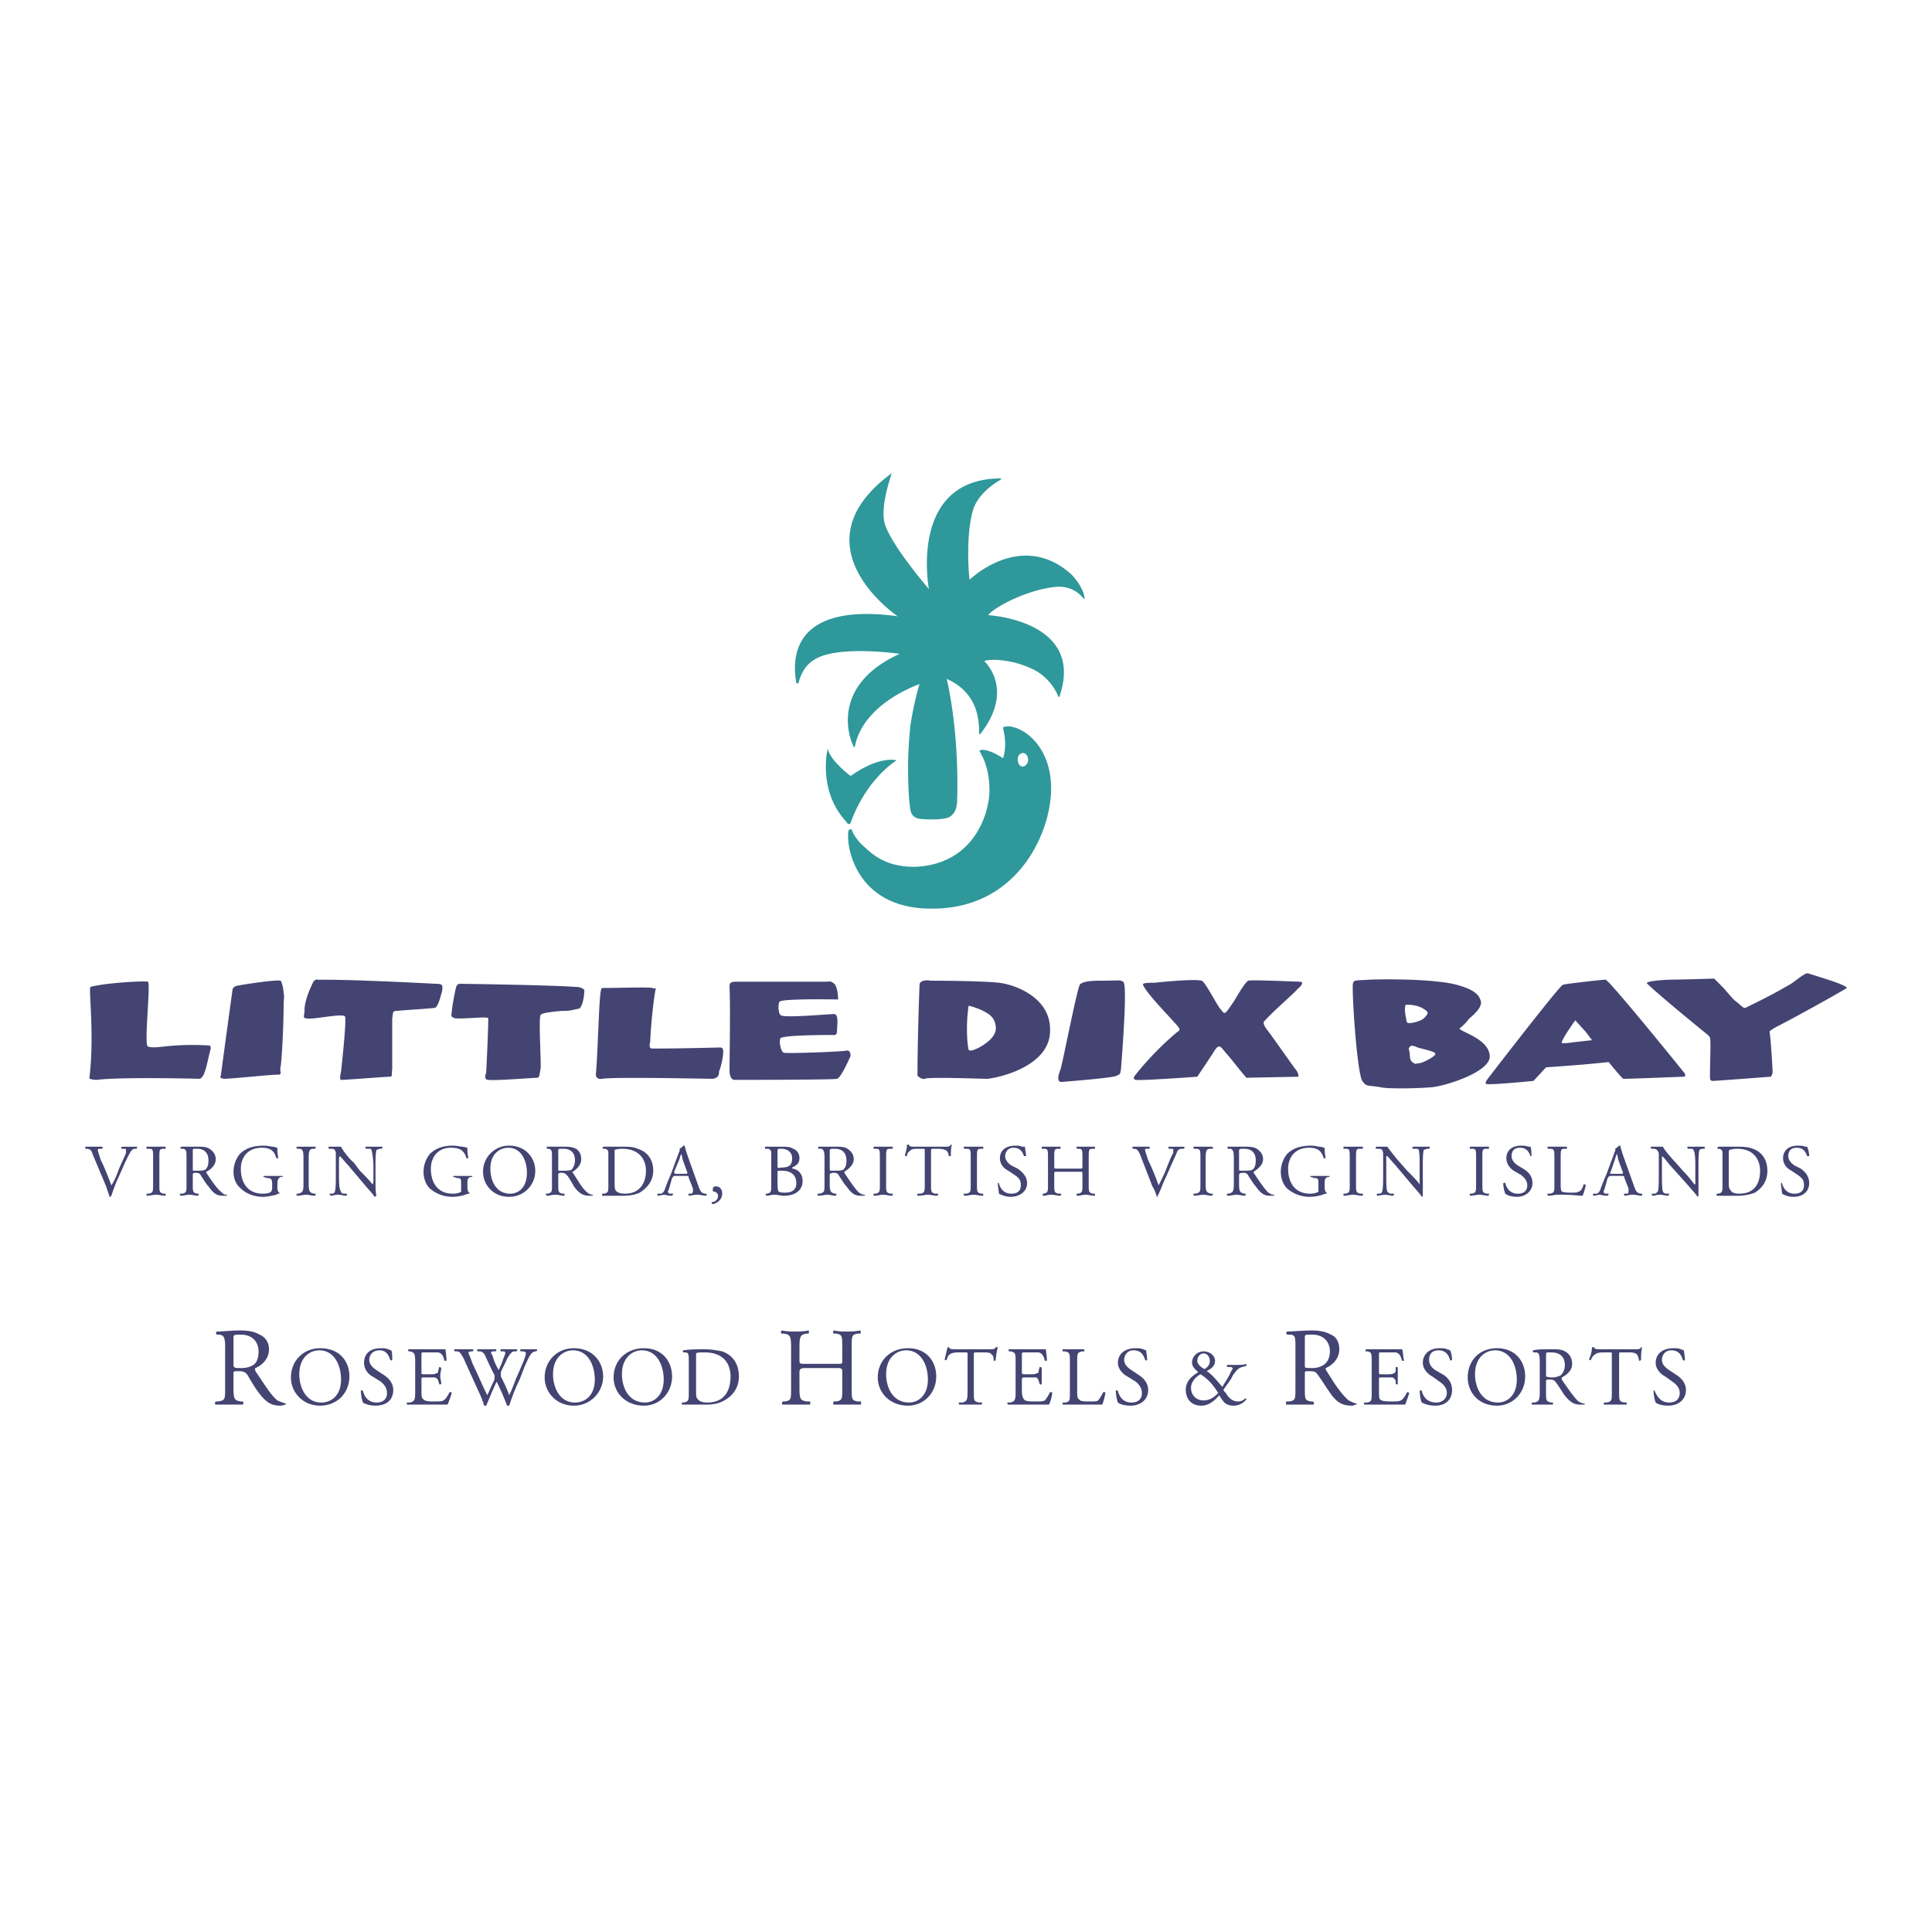 <svg xmlns="http://www.w3.org/2000/svg" width="2500" height="2500" viewBox="0 0 192.756 192.756"><g fill-rule="evenodd" clip-rule="evenodd"><path fill="#fff" d="M0 0h192.756v192.756H0V0z"/><path d="M89.45 75.859c-3.229 2.188-4.48 5.938-4.584 6.25-.104.209-.312.104-.417-.104-2.917-3.125-1.875-7.292-1.875-7.292.312 1.25 2.292 2.708 2.292 2.708 2.918-2.083 4.584-1.562 4.584-1.562z" fill="#2f989a"/><path d="M88.929 47.315c-.208.729-1.25 3.75-.521 5.312.938 2.292 4.271 6.147 4.271 6.147s-2.083-10.939 7.084-11.043c0 0 .209 0 .104.104-.52.312-2.082 1.25-2.707 2.813-.834 2.396-.521 6.667-.417 7.188 0 0 4.896-4.792 9.792-.833.834.625 1.668 1.979 1.668 2.708 0 0 0 .104-.105 0-.312-.417-1.25-1.354-2.916-1.146-3.334.417-6.459 2.396-6.564 2.813 0 0 9.689.521 7.084 8.125 0 0 0 .104-.104 0a5.35 5.35 0 0 0-2.291-2.604c-2.396-1.25-4.793-1.146-5.105-.938 0 0 3.125 2.812-.416 7.293 0 0-.105 0-.105-.104 0-.833.105-3.959-3.229-5.417 0 0 1.25 4.896 1.042 12.084 0 .729-.208 1.354-.729 1.667-.417.312-2.188.312-3.021.208-.521-.104-.833-.312-.938-1.042-.104-.729-.208-2.083-.208-4.063 0-1.562.104-2.812.208-3.958.104-1.042.625-3.438.938-4.375 0 0-5.625 1.875-6.459 6.251 0 0-.104.104-.104 0-.521-.938-2.292-6.147 4.583-9.272 0 0-5.73-.833-8.23.417-1.042.521-1.562 1.354-1.875 2.5 0 0-.104.104-.208 0-.208-1.25-1.458-8.229 10.105-6.667 0 0-10.313-6.98-.729-14.168-.002 0 .207-.209.102 0z" fill="#2f989a"/><path d="M91.221 86.485c6.146-.208 7.501-5.625 7.501-7.604 0-2.292-.73-3.438-.938-3.855-.105-.104-.105-.104.104-.208.834-.104 2.188.833 2.188.833.416-1.354.104-2.5 0-3.021 0-.104.104-.104.104-.104 1.252-.417 4.793 1.458 4.689 6.355-.105 4.479-3.543 11.98-12.189 11.772-7.292-.104-8.334-6.251-8.022-7.813.104-.104.208-.104.312-.104 0 0 .104.521.834 1.354.938.833 2.188 2.395 5.417 2.395zm10.836-10.001c.207 0 .52-.312.52-.625 0-.417-.207-.729-.52-.729s-.521.312-.521.625c-.001.417.208.729.521.729z" fill="#2f989a"/><path d="M9.025 98.467c-.208.104.417 4.791-.104 9.062-.104.104.313.209.729.209 2.5-.312 10.522-.105 10.209-.105.625 0 .833-1.875 1.146-2.916 0-.104.104-.416-.208-.416-4.063-.209-5.208.416-6.042.104-.417-.104.313-6.355 0-6.459-.209-.104-4.272.103-5.73.521zM23.193 98.779c.104-.73-.833 6.041-1.146 8.438-.104.416-.104.312.312.416.729 0 4.583-.416 5.417-.416.417 0 .104-.416.208-.729s.312-3.959.312-6.146c0-.73.104-.834 0-1.25 0-.418-.208-1.25-.312-1.25-.625-.105-3.959.416-4.375.52-.416.105-.416.417-.416.417zM31.736 97.736c-.417.105-.312-.207 11.771.418.729 0 .625.207.625.625-.104.416-.417 1.666-.729 1.77-.729.105-2.917.209-3.854.314-.417 0-.313.207-.417.729v5.104c-.104.521.104.73-.312.73-.417 0-4.167.312-4.792.312-.208 0 0-.834 0-.834s.521-4.688.417-5.416c0-.521-3.229.311-3.958.104-.313-.104-.104-.209-.104-.834 0-.938.625-2.291.833-2.709.207-.416.52-.313.52-.313zM46.008 98.154c-.417 0 8.542.104 11.459.312.625 0 .833.312.833.312 0 .625-.208 1.875-.625 1.875-.625.104-.625.209-1.667.209-1.146.104-1.979.207-2.084.416-.208.52.104 4.896 0 5.416-.104.521-.104.834-.312.834-.417 0-4.271.312-4.897.209-.521 0-.208-.73-.208-.73s.208-4.062.208-5.416c-.104-.209-2.5.104-3.333 0-.313-.104-.417-.209-.313-.521 0-.521.313-2.084.417-2.5.105-.521.522-.416.522-.416zM60.281 98.57c-.208 0-.313 0-.313.209-.208.52-.312 6.25-.521 8.438 0 0 0 .521.625.416 1.146-.207 10.522 0 11.042 0 .521-.104.625-.311.625-.729.208-.521.417-1.459.417-1.979 0-.418-.208-.418-.312-.418-4.063.105-5.938.105-6.771.105-.417 0-.208-.625-.208-.625s.104-2.605.521-5.209c.104-.209.104-.105-.312-.209-.314-.102-3.543.001-4.793.001zM73.511 97.945c-.625 0-.729.104-.729.521.104 1.77 0 7.709 0 8.229 0 .521.104 1.043.521 1.043.729 0 9.792 0 10.209-.105.417-.104 1.354-2.291 1.354-2.291s0-.625-.417-.521c-.417.105-5.938.312-6.251.209s-.521-1.25-.312-1.459c.417-.312 4.792-.312 5.105-.312s.521.105.521-.52c0-.418.208-1.564-.312-1.564-.625 0-5.001.418-5.313.105-.208-.105-.312-1.043-.104-1.355.417-.312 5.834-.207 5.834-.207s0-1.459-.521-1.668c-.312-.207-.208-.104-.833-.104l-8.752-.001zM105.807 106.695c-.209.521-.418 1.252.104 1.252 1.25-.105 5.209-.418 5.521-.625.312-.209.312 0 .416-.73.209-2.812.625-8.438.209-8.646-.312-.209-.521-.104-1.979-.104-.834 0-2.293 0-2.396.52-.418 1.249-1.668 7.708-1.875 8.333zM115.182 98.049c-.52 0-1.25 0-1.145.209.416.938 2.707 3.23 3.125 3.75.312.312.52.625.52.625 0 .105 0 .209-.207.312-2.5 2.084-4.168 4.271-4.168 4.271s-.416.416 0 .521c.416.104 6.146-.312 6.146-.312s1.043-1.562 1.459-2.188c.312-.521.521-.834.729-.834.209 0 .521.521.834.834.625.729.729.938 1.875 2.291l5.209-.104s0-.312-.209-.625c-.207-.209-2.5-3.543-3.02-4.168.207.209-.418-.416-.209-.729 1.146-1.25 3.021-2.812 3.334-3.23.625-.52.52-.729.207-.729s-4.791-.209-5.104-.104c-.312.104-1.146 1.562-1.459 2.082-.312.418-.729 1.146-.938 1.146-.104 0-.312-.312-.416-.416-.418-.521-1.564-2.812-1.875-2.812-.938-.206-4.688.21-4.688.21zM170.396 103.258c-5-4.062-6.043-5.104-6.043-5.104-.416-.312 2.188-.418 2.605-.418.938 0 4.062-.104 4.062-.104l.834.834c.313.313 1.041 1.25 1.354 1.457.312.209.73.73.938.625 3.23-1.562 3.959-2.082 4.375-2.291.418-.209 1.562-1.25 1.877-1.146.938.312 3.854 1.146 3.854 1.459.104 0-5.104 2.918-6.771 3.75-.416.209-.938.521-.938.625.104.312.312 3.75.312 4.062-.104.418-.209.418-.209.418s-5.416.416-5.729.416-.312-.104-.312-.625c0-1.25.104-3.334 0-3.646 0-.103-.105-.207-.209-.312zM99.66 98.049c1.771.209 5.209 1.562 5.104 4.793 0 3.541-5.104 4.688-6.25 4.791-.729 0-5.834-.207-6.25 0-.312.105-.729-.311-.729-.311s0-3.646.208-9.064c0-.625 1.354-.416.938-.416-.001 0 5.104 0 6.979.207zm-3.021 2.293c-.313 2.082-.104 4.062 0 4.375.104.312 1.146-.209 1.562-.521.625-.416 1.25-1.041 1.146-1.771-.105-1.041-.834-1.354-1.459-1.666-.728-.314-1.249-.417-1.249-.417zM155.916 98.258c.209-.104 4.062-.521 4.271-.521.52.209 7.918 9.377 7.918 9.377s.104.312-.105.312c-.312 0-5.104.207-6.041.207-.105 0-1.459-1.666-1.459-1.666-1.146.104-1.771.209-6.252.521l-1.25 1.354s-4.166.416-4.688.312c-.312-.104.312-.729.521-1.041.001 0 6.667-8.646 7.085-8.855zm1.25 3.541s-1.146 1.564-1.354 2.189c-.105.207 1.145 0 1.145 0l1.875-.209-.625-.834-1.041-1.146zM142.477 97.842c1.146.104 2.293.207 3.23.52 1.041.312 1.77.73 1.979 1.355.416.832-1.041 1.771-1.25 2.082-.209.314-.834.834-.834.834.418.416 2.812 1.043 3.021 2.605.312 1.666-4.479 3.125-5.73 3.229-.938.105-4.375.209-5.209 0-1.145-.209-1.354 0-1.77-.625-.521-.834-1.043-8.646-.938-9.688.104-.418.207-.312 1.771-.418.001 0 2.814-.103 5.73.106zm-2.188 2.394c-.209.105-.104.938 0 1.355.104.416-.104 0 .104.416.105.209 1.355-.104 1.668-.416.52-.521.52-.625-.209-1.043-.625-.312-1.354-.312-1.563-.312zm1.147 4.272c-.418-.207-.73-.207-.73-.104-.104.104-.207.209-.104.416.104.521 0 .938.312 1.146.416.312.312.104.729.104.209 0 1.564-.625 1.564-.938 0-.206-1.043-.415-1.771-.624zM22.464 134.512c0-1.041-.104-1.25-.521-1.354h-.313c-.104-.105-.104-.209 0-.312.625 0 1.354-.105 2.396-.105.729 0 1.354.105 1.875.418.521.207.938.729.938 1.457 0 1.043-.833 1.668-1.354 1.875-.104.105 0 .209 0 .312.938 1.355 1.458 2.293 2.188 2.918.208.104.521.209.833.312v.104c-.104 0-.312.105-.521.105-.938 0-1.458-.312-2.292-1.459-.312-.416-.729-1.146-1.042-1.668-.208-.207-.313-.312-.834-.312-.417 0-.521 0-.521.209v1.459c0 1.146.104 1.25.729 1.354h.208c.104.105 0 .312 0 .312h-2.708c-.104 0-.104-.207 0-.312h.208c.729-.104.729-.207.729-1.354v-3.959h.002zm.833 1.562c0 .209 0 .312.104.312 0 .104.208.104.729.104.417 0 .834-.104 1.146-.312.312-.207.521-.625.521-1.354 0-.834-.521-1.666-1.771-1.666-.625 0-.729 0-.729.312v2.604zM29.027 137.428c0-1.666 1.25-2.916 2.917-2.916 1.979 0 2.917 1.354 2.917 2.812 0 1.668-1.25 2.918-2.917 2.918-1.771 0-2.917-1.355-2.917-2.814zm5 .209c0-1.354-.625-2.916-2.188-2.916-.833 0-1.979.625-1.979 2.395 0 1.252.625 2.814 2.188 2.814 1.042 0 1.979-.731 1.979-2.293zM37.465 140.242c-.625 0-1.146-.209-1.25-.312-.104-.209-.208-.834-.208-1.146 0-.104.104-.104.208 0 .104.416.417 1.146 1.354 1.146.729 0 1.042-.418 1.042-.938 0-.312-.104-.73-.625-1.146l-.833-.521c-.417-.209-.833-.729-.833-1.354 0-.834.521-1.459 1.667-1.459.208 0 .521 0 .729.104.104 0 .208.105.312.105.104.104.104.625.104.938 0 .104-.104.104-.208 0-.104-.312-.312-.938-1.042-.938-.834 0-1.042.625-1.042.938 0 .52.417.832.729 1.041l.625.416c.521.312 1.042.834 1.042 1.564 0 .937-.625 1.562-1.771 1.562zM41.424 135.865c0-.832-.104-.938-.521-1.041h-.104c-.104 0-.104-.209 0-.209h3.646c0 .105.104.73.104 1.146h-.208c-.104-.416-.208-.729-.625-.834h-1.459c-.208 0-.208 0-.208.312v1.668c0 .207 0 .207.312.207h.417c.417 0 .625 0 .729-.104.104 0 .209 0 .209-.209l.104-.416s.104 0 .208.104c0 .105-.104.521-.104.834 0 .209.104.521.104.729-.104.105-.208.105-.208 0l-.104-.311c0-.105-.104-.209-.312-.314h-1.042c-.312 0-.312 0-.312.209v1.146c0 .416 0 .729.208.834.104.104.208.207.938.207.625 0 .938 0 1.042-.104.208-.104.417-.416.625-.834 0 0 .208 0 .208.105-.104.312-.312.938-.417 1.145H40.591v-.207h.312c.417-.105.521-.209.521-1.043v-3.02zM45.383 134.824c-.104-.104-.104-.209 0-.209h1.771c.104 0 .104.105 0 .209h-.104c-.208 0-.312.104-.312.104 0 .105.208.521.417 1.146.521 1.041.938 2.084 1.459 3.125.208-.416.417-.938.625-1.354.104-.209.104-.312.104-.312v-.312c-.312-.625-.625-1.25-.938-1.98-.104-.207-.313-.416-.521-.416h-.208c-.104-.104-.104-.209 0-.209h1.771c.104 0 .104.105 0 .209h-.208c-.313 0-.313.104-.104.416.104.418.312.938.625 1.459.104-.312.312-.625.417-1.041.312-.73.312-.834 0-.834h-.208c-.104-.104 0-.209 0-.209H51.531c.104 0 .104.105 0 .209h-.208c-.312 0-.521.416-.729.729-.104.312-.521 1.043-.625 1.355v.416c.312.625.625 1.25.833 1.875.312-.625.521-1.25.729-1.771.208-.416.625-1.457.729-1.666.104-.312.208-.625.208-.729 0-.105-.104-.209-.313-.209h-.208c-.104-.104 0-.209 0-.209h1.563c.104 0 .104.105 0 .209h-.104c-.417.104-.521.312-1.042 1.459l-.521 1.354c-.417.834-.729 1.668-1.042 2.605h-.208a26.938 26.938 0 0 0-1.042-2.396c-.312.625-.729 1.666-1.042 2.396H48.3c-.104-.418-.417-1.146-.521-1.355l-1.563-3.438c-.208-.312-.312-.625-.625-.625h-.208v-.001zM54.342 137.428c0-1.666 1.25-2.916 2.917-2.916 1.875 0 2.917 1.354 2.917 2.812a2.912 2.912 0 0 1-2.917 2.918c-1.771 0-2.917-1.355-2.917-2.814zm5.001.209c0-1.354-.625-2.916-2.188-2.916-.833 0-1.979.625-1.979 2.395 0 1.252.625 2.814 2.188 2.814 1.041 0 1.979-.731 1.979-2.293zM61.218 137.428c0-1.666 1.25-2.916 3.021-2.916 1.876 0 2.813 1.354 2.813 2.812 0 1.668-1.25 2.918-2.813 2.918-1.875 0-3.021-1.355-3.021-2.814zm5 .209c0-1.354-.625-2.916-2.188-2.916-.833 0-1.979.625-1.979 2.395 0 1.252.625 2.814 2.292 2.814.938 0 1.875-.731 1.875-2.293zM68.719 135.762c0-.625 0-.834-.417-.834h-.104c-.104-.104-.104-.207 0-.207.729-.105 1.354-.105 2.084-.105.625 0 1.25.105 1.771.209 1.146.416 1.667 1.354 1.667 2.5 0 1.043-.521 1.875-1.458 2.396-.521.312-1.146.416-1.771.416h-2.396c-.104 0-.104-.207 0-.207h.104c.521-.105.521-.209.521-1.043v-3.125h-.001zm.729 2.918c0 .416 0 .729.104.832.208.312.521.418 1.042.418 1.562 0 2.292-1.043 2.292-2.605 0-.938-.417-2.396-2.604-2.396-.417 0-.729 0-.834.105v3.646zM80.387 136.49c-.521 0-.625.105-.625.418v1.562c0 1.146.104 1.25.729 1.354h.312c.104.105 0 .312 0 .312h-2.708c-.104 0-.104-.207 0-.312h.208c.625-.104.625-.207.625-1.354v-3.959c0-1.25-.104-1.354-.729-1.459h-.208c-.104 0-.104-.207 0-.312.521.105.938.105 1.354.105.417 0 .833 0 1.354-.105v.312h-.208c-.625.105-.729.209-.729 1.459v1.25c0 .312.104.312.625.312h3.125c.521 0 .521 0 .521-.312v-1.25c0-1.25 0-1.354-.625-1.459H83.2c-.104 0-.104-.207 0-.312.521.105.833.105 1.354.105.417 0 .729 0 1.25-.105.104.105.104.312 0 .312h-.208c-.625.105-.625.209-.625 1.459v3.959c0 1.146 0 1.25.625 1.354h.312v.312H83.2c-.104 0-.104-.207 0-.312h.208c.625-.104.625-.207.625-1.354v-1.562c0-.312 0-.418-.521-.418h-3.125zM87.575 137.428c0-1.666 1.25-2.916 3.021-2.916 1.875 0 2.813 1.354 2.813 2.812 0 1.668-1.25 2.918-2.813 2.918-1.875 0-3.021-1.355-3.021-2.814zm5.001.209c0-1.354-.625-2.916-2.188-2.916-.833 0-1.979.625-1.979 2.395 0 1.252.625 2.814 2.292 2.814.937 0 1.875-.731 1.875-2.293zM97.16 138.887c0 .834 0 .938.52 1.043h.312s0 .207-.104.207H95.7s-.104-.207 0-.207h.312c.417-.105.521-.209.521-1.043v-3.75c0-.209 0-.209-.312-.209h-.417c-.312 0-.833 0-1.042.209-.208.104-.208.312-.312.521-.104.104-.208 0-.208 0 .104-.418.208-.938.312-1.25h.104c.104.207.312.207.729.207h3.334c.416 0 .52 0 .625-.207h.207c-.104.416-.207 1.041-.207 1.25 0 .104-.105.104-.209.104 0-.209 0-.521-.209-.625-.104-.209-.416-.209-.938-.209h-.52c-.312 0-.312 0-.312.209v3.75h.002zM101.326 135.865c0-.832 0-.938-.521-1.041h-.104c-.104 0-.104-.209 0-.209h3.646c0 .105.104.73.104 1.146h-.207c-.105-.416-.209-.729-.625-.834h-1.355c-.312 0-.312 0-.312.312v1.668c0 .207.105.207.312.207h.521c.312 0 .521 0 .625-.104.104 0 .209 0 .209-.209l.104-.416s.209 0 .209.104v1.563c0 .105-.209.105-.209 0l-.104-.311c0-.105-.105-.209-.209-.314h-1.146c-.207 0-.312 0-.312.209v1.146c0 .416.105.729.209.834.104.104.209.207.938.207s.938 0 1.146-.104c.104-.104.312-.416.52-.834.105 0 .209 0 .209.105 0 .312-.209.938-.312 1.145H100.6c-.105 0-.105-.207-.105-.207h.312c.418-.105.521-.209.521-1.043v-3.02h-.002zM106.744 135.865c0-.832 0-.938-.521-1.041h-.209v-.209H108.098c.105 0 .105.209.105.209h-.209c-.521.104-.521.209-.521 1.041v2.918c0 .521 0 .729.209.834 0 .104.209.207.834.207.729 0 .938 0 1.041-.104s.312-.416.521-.834c.104 0 .207 0 .207.105 0 .104-.207.938-.312 1.145H106.015v-.207h.312c.418-.105.418-.209.418-1.043v-3.021h-.001zM112.787 140.242c-.73 0-1.146-.209-1.252-.312-.104-.209-.207-.834-.207-1.146 0-.104.104-.104.207 0 .105.416.418 1.146 1.355 1.146.729 0 1.041-.418 1.041-.938 0-.312-.104-.73-.625-1.146l-.834-.521c-.416-.209-.938-.729-.938-1.354 0-.834.625-1.459 1.771-1.459.209 0 .521 0 .73.104.104 0 .207.105.312.105 0 .104.104.625.104.938 0 .104-.104.104-.209 0-.104-.312-.312-.938-1.146-.938-.729 0-.938.625-.938.938 0 .52.418.832.73 1.041l.625.416c.521.312 1.041.834 1.041 1.564.003.937-.726 1.562-1.767 1.562zM123.203 136.178c.521 0 .938 0 1.146-.104v.209l-.416.104c-.418.104-.625.416-.938.834-.209.521-.625.938-.938 1.459.104.207.207.207.312.416.416.625.832.729 1.145.729s.521-.104.73-.312c.104 0 .104.105.104.105-.312.416-.834.625-1.25.625s-.729-.105-.938-.312a4.487 4.487 0 0 1-.521-.73c-.416.521-1.041 1.043-1.77 1.043-1.146 0-1.564-.834-1.564-1.562 0-.834.521-1.355 1.25-1.771-.207-.209-.625-.521-.625-.938 0-.73.625-1.146 1.146-1.146.625 0 1.146.416 1.146.938 0 .625-.521.834-.834 1.041.418.209.938.834 1.562 1.564.105-.209.625-.939.834-1.459.104-.209.209-.312.209-.418 0 0-.105-.104-.209-.104h-.312c-.104-.104-.104-.209 0-.209h.731v-.002zm-4.375 2.293c0 .729.521 1.25 1.25 1.25.625 0 1.043-.312 1.459-.729-.416-.73-1.041-1.459-1.771-1.877-.416.209-.938.731-.938 1.356zm.625-2.709c0 .312.312.625.729.834.314-.209.521-.418.521-.834 0-.312-.207-.729-.625-.729-.312 0-.625.313-.625.729zM129.246 134.512c0-1.041 0-1.25-.416-1.354h-.418c-.104-.105-.104-.209 0-.312.625 0 1.459-.105 2.502-.105.625 0 1.354.105 1.875.418.52.207.832.729.832 1.457 0 1.043-.832 1.668-1.354 1.875 0 .105 0 .209.104.312.834 1.355 1.459 2.293 2.188 2.918.209.104.418.209.73.312.104 0 .104.104 0 .104-.105 0-.209.105-.418.105-.938 0-1.562-.312-2.291-1.459-.312-.416-.73-1.146-1.146-1.668-.104-.207-.312-.312-.729-.312-.521 0-.521 0-.521.209v1.459c0 1.146 0 1.25.625 1.354h.209c.104.105.104.312 0 .312h-2.709v-.312h.312c.625-.104.625-.207.625-1.354v-3.959zm.938 1.562v.312c.105.104.209.104.834.104a2.01 2.01 0 0 0 1.041-.312c.312-.207.625-.625.625-1.354 0-.834-.52-1.666-1.77-1.666-.73 0-.73 0-.73.312v2.604zM136.852 135.865c0-.832 0-.938-.418-1.041h-.207s0-.209.104-.209h3.543c.104.105.104.73.207 1.146h-.207c-.105-.416-.209-.729-.625-.834h-1.459c-.209 0-.209 0-.209.312v1.668c0 .207 0 .207.312.207h.418c.312 0 .625 0 .729-.104.104 0 .104 0 .209-.209v-.416c.104 0 .207 0 .207.104v1.563c0 .105-.104.105-.207 0v-.311c-.105-.105-.105-.209-.312-.314h-1.043c-.312 0-.312 0-.312.209v1.146c0 .416 0 .729.104.834.105.104.314.207 1.043.207.625 0 .834 0 1.041-.104.209-.104.418-.416.625-.834 0 0 .105 0 .209.105-.104.312-.312.938-.416 1.145h-4.064s-.104-.207 0-.207h.312c.418-.105.418-.209.418-1.043v-3.02h-.002zM143.207 140.242c-.73 0-1.146-.209-1.355-.312-.104-.209-.209-.834-.209-1.146.105-.104.209-.104.209 0 .104.416.416 1.146 1.459 1.146.625 0 1.041-.418 1.041-.938 0-.312-.104-.73-.729-1.146l-.73-.521c-.416-.209-.938-.729-.938-1.354 0-.834.625-1.459 1.668-1.459.312 0 .521 0 .729.104.105 0 .312.105.312.105.105.104.209.625.209.938-.104.104-.209.104-.209 0-.104-.312-.312-.938-1.146-.938-.832 0-.938.625-.938.938 0 .52.312.832.627 1.041l.729.416c.521.312.938.834.938 1.564-.001.937-.626 1.562-1.667 1.562zM146.436 137.428c0-1.666 1.146-2.916 2.916-2.916 1.877 0 2.814 1.354 2.814 2.812 0 1.668-1.25 2.918-2.814 2.918-1.875 0-2.916-1.355-2.916-2.814zm4.896.209c0-1.354-.625-2.916-2.188-2.916-.834 0-1.98.625-1.98 2.395 0 1.252.625 2.814 2.293 2.814.938 0 1.875-.731 1.875-2.293zM153.623 135.865c0-.729-.104-.938-.416-.938h-.209c-.104-.104-.104-.207 0-.207.418-.105.938-.105 1.771-.105.521 0 1.043 0 1.355.209.416.209.729.625.729 1.25 0 .729-.625 1.146-1.041 1.354v.209c.729 1.043 1.145 1.668 1.666 2.188.209.105.416.209.625.209v.104h-.416c-.625 0-1.043-.207-1.668-1.041-.207-.312-.521-.834-.834-1.25-.104-.104-.207-.209-.52-.209-.418 0-.418 0-.418.209v1.041c0 .834 0 .938.521 1.043h.104c.105 0 .105.207 0 .207H152.893c-.104 0-.104-.207 0-.207h.209c.416-.105.52-.209.52-1.043v-3.023h.001zm.625 1.25v.209s.209.104.625.104c.312 0 .625-.104.834-.207.209-.209.418-.521.418-1.043 0-.729-.418-1.25-1.355-1.25-.521 0-.521 0-.521.209v1.978h-.001zM161.541 138.887c0 .834 0 .938.521 1.043h.209c.104 0 0 .207 0 .207h-2.189c-.104 0-.104-.207 0-.207h.209c.521-.105.521-.209.521-1.043v-3.75c0-.209 0-.209-.209-.209h-.416c-.418 0-.834 0-1.043.209-.207.104-.312.312-.416.521 0 .104-.104 0-.209 0 .209-.418.312-.938.312-1.25h.209c0 .207.312.207.729.207h3.334c.418 0 .521 0 .625-.207h.105c-.105.416-.105 1.041-.105 1.25 0 .104-.207.104-.207.104 0-.209-.105-.521-.209-.625-.209-.209-.521-.209-.938-.209h-.625c-.209 0-.209 0-.209.209v3.75h.001zM166.438 140.242c-.729 0-1.146-.209-1.25-.312-.104-.209-.209-.834-.209-1.146 0-.104.105-.104.105 0 .207.416.52 1.146 1.457 1.146.73 0 1.043-.418 1.043-.938 0-.312-.105-.73-.73-1.146l-.729-.521c-.416-.209-.938-.729-.938-1.354 0-.834.625-1.459 1.771-1.459.207 0 .52 0 .729.104.104 0 .209.105.312.105 0 .104.105.625.105.938 0 .104-.209.104-.209 0-.105-.312-.312-.938-1.146-.938-.729 0-.938.625-.938.938 0 .52.416.832.729 1.041l.625.416c.521.312 1.043.834 1.043 1.564.001.937-.729 1.562-1.77 1.562zM9.233 115.135c-.104-.418-.313-.521-.625-.521h-.104v-.207h1.666c.104 0 .104.104 0 .207h-.104c-.208 0-.312 0-.312.104 0 .105.104.418.312 1.043.417.834.729 1.666 1.042 2.5.312-.416.625-1.25.729-1.562.208-.521.625-1.354.729-1.666v-.314c0-.104 0-.104-.312-.104h-.104c-.104-.104 0-.207 0-.207h1.458c.104 0 .104.104 0 .207H13.4c-.104 0-.208.104-.312.209-.208.312-.521.938-.833 1.666l-.417.938c-.313.625-.625 1.564-.729 1.875l-.104.105c-.104 0-.104 0-.104-.105l-.312-.938-1.356-3.23zM15.276 115.551c0-.834 0-.938-.417-.938h-.209c-.104-.104 0-.207 0-.207h1.876v.207h-.208c-.417 0-.417.104-.417.938v2.605c0 .729 0 .834.417.938h.208v.207c-.417 0-.625-.104-.938-.104s-.625.104-.938.104c0-.104-.104-.207 0-.207h.208c.417-.104.417-.209.417-.938v-2.605h.001zM19.234 114.822c0-.209 0-.209.417-.209.833 0 1.146.521 1.146 1.146 0 .521-.104.729-.312.938-.208.104-.521.104-.729.104h-.521v-1.979h-.001zm-.625 3.334c0 .729 0 .834-.417.938h-.208c-.104 0 0 .104 0 .207.313 0 .625-.104.938-.104s.521.104.833.104c.104-.104.104-.207 0-.207h-.104c-.417-.104-.417-.209-.417-.938v-.938c0-.105 0-.209.312-.209s.417.104.521.312c.208.312.521.834.729 1.041.521.73.833.938 1.458.938h.312c.104 0 .104-.104 0-.104-.208 0-.312-.104-.417-.207-.521-.418-.938-1.043-1.563-1.98v-.104c.417-.209.938-.625.938-1.25 0-.521-.312-.834-.625-1.043-.312-.207-.729-.207-1.25-.207h-1.562c-.104.104-.104.207-.104.207h.313c.312.104.312.209.312.938v2.606h.001zM27.673 118.469c0 .312.104.521.208.521v.104c-.104 0-.208 0-.313.104-.417.104-.938.209-1.354.209-.833 0-1.667-.312-2.188-.834-.521-.416-.729-1.041-.729-1.666s.208-1.25.625-1.771c.521-.521 1.25-.834 2.396-.834.417 0 .729.105.938.105.104 0 .312.104.417.104 0 .207 0 .625.104 1.041h-.208c-.208-.834-.729-1.041-1.458-1.041-1.458 0-2.083 1.041-2.083 2.084 0 1.457.729 2.5 2.188 2.5.521 0 .729-.104.833-.209 0 0 .104-.104.104-.416v-.312c0-.521-.104-.625-.521-.625l-.312-.105c-.104 0 0-.104 0-.104h1.876v.104h-.208c-.208.105-.312.312-.312.625v.416h-.003zM30.277 115.551c0-.834-.104-.938-.521-.938h-.104c-.104-.104-.104-.207 0-.207H31.424c.104 0 .104.104 0 .207h-.104c-.417 0-.521.104-.521.938v2.605c0 .729.104.834.521.938h.104c.104 0 .104.104 0 .207-.312 0-.625-.104-.834-.104-.312 0-.625.104-.938.104-.104-.104-.104-.207 0-.207h.104c.417-.104.521-.209.521-.938v-2.605zM37.465 117.947c0 .312 0 1.146.104 1.354-.104 0-.104.105-.208.105-.104-.209-.313-.416-.938-1.146l-1.667-1.979c-.208-.209-.729-.834-.833-.938-.104.104-.104.207-.104.416v1.666c0 .312 0 1.25.208 1.459 0 .105.104.209.313.209h.208c.104 0 .104.104 0 .207-.312 0-.521-.104-.833-.104-.313 0-.521.104-.729.104-.104-.104-.104-.207-.104-.207h.208c.208 0 .312-.104.312-.209.104-.209.104-1.146.104-1.459v-2.188c0-.207 0-.312-.104-.521-.104-.104-.312-.104-.521-.104h-.104v-.207h1.25c.104.311.938 1.354 1.25 1.562l.625.832c.521.521.938.938 1.25 1.355.104-.105.104-.209.104-.312v-1.562c0-.418-.104-1.355-.208-1.564 0-.104-.104-.104-.417-.104h-.104c-.104-.104-.104-.207 0-.207H38.089c.104 0 .104.104 0 .207h-.104c-.208 0-.312.104-.417.104-.104.314-.104 1.146-.104 1.564v1.667h.001zM46.633 118.469c0 .312.104.521.208.521v.104c-.104 0-.208 0-.417.104a4.483 4.483 0 0 1-1.25.209 3.427 3.427 0 0 1-2.292-.834c-.417-.416-.625-1.041-.625-1.666s.208-1.25.625-1.771c.521-.521 1.25-.834 2.292-.834.417 0 .833.105.937.105.208 0 .417.104.521.104 0 .207 0 .625.104 1.041h-.208c-.208-.834-.729-1.041-1.562-1.041-1.354 0-1.979 1.041-1.979 2.084 0 1.457.729 2.5 2.188 2.5.417 0 .729-.104.833-.209v-.728c0-.521 0-.625-.417-.625l-.312-.105c-.104 0-.104-.104 0-.104h1.771c.104 0 .104.104 0 .104h-.104c-.312.105-.312.312-.312.625v.416h-.001zM50.904 119.094c-1.458 0-1.979-1.355-1.979-2.5 0-1.562 1.042-2.084 1.771-2.084 1.354 0 1.875 1.354 1.875 2.5 0 1.459-.833 2.084-1.667 2.084zm-.104.312a2.58 2.58 0 0 0 2.604-2.605c0-1.25-.938-2.5-2.604-2.5a2.58 2.58 0 0 0-2.604 2.605c0 1.25.937 2.5 2.604 2.5zM55.697 114.822c0-.209 0-.209.521-.209.834 0 1.146.521 1.146 1.146 0 .521-.208.729-.312.938-.313.104-.521.104-.834.104h-.521v-1.979zm-.625 3.334c0 .729 0 .834-.417.938h-.208s0 .104.104.207c.313 0 .521-.104.833-.104.313 0 .625.104.938.104v-.207h-.208c-.417-.104-.417-.209-.417-.938v-.938c0-.105 0-.209.312-.209s.417.104.625.312c.208.312.521.834.625 1.041.521.73.938.938 1.562.938h.312v-.104a.802.802 0 0 1-.521-.207c-.521-.418-.833-1.043-1.458-1.98 0 0-.104-.104 0-.104.313-.209.833-.625.833-1.25 0-.521-.208-.834-.521-1.043-.417-.207-.833-.207-1.25-.207h-1.667v.207h.208c.313.104.313.209.313.938v2.606h.002zM61.322 115.238v-.521c.104 0 .312-.104.729-.104 1.979 0 2.396 1.355 2.396 2.188 0 1.355-.729 2.293-2.084 2.293-.521 0-.729-.104-.938-.312-.104-.209-.104-.418-.104-.834v-2.71h.001zm-.625 2.918c0 .729 0 .834-.417.938h-.208v.207H62.259c.521 0 1.146-.104 1.562-.311.833-.521 1.354-1.252 1.354-2.189 0-1.041-.521-1.875-1.563-2.188-.417-.207-.938-.207-1.562-.207h-1.875c-.104.104 0 .207 0 .207h.208c.313.104.313.209.313.73v2.813h.001zM67.781 115.656c.104-.312.104-.418.208-.521 0 .104.104.312.104.521l.417 1.145c.104.209.104.312-.104.312h-.938c-.208 0-.208-.104-.208-.207l.521-1.25zm1.354 2.916v.312c0 .105-.104.209-.208.209h-.208c-.104 0 0 .104 0 .207.208 0 .521-.104.833-.104s.625.104.938.104v-.207h-.208c-.312-.104-.417-.209-.625-.834l-1.042-2.916a13.198 13.198 0 0 1-.312-1.043h-.104a1.394 1.394 0 0 1-.417.312c.104.104 0 .209-.104.521l-.729 1.979c-.312.73-.521 1.25-.625 1.562-.104.314-.312.418-.417.418h-.312v.207c.208 0 .521-.104.729-.104.312.104.625.104.729.104.104-.104.104-.207.104-.207h-.313c-.104 0-.208-.104-.208-.209 0 0 .104-.209.208-.625l.208-.729c.104-.105.104-.209.313-.209h1.146c.208 0 .208.104.208.209l.416 1.043zM72.052 119.094c0 .521-.417.938-.938 1.041-.104 0-.104-.104-.104-.209.312 0 .625-.207.625-.625 0-.311-.312-.416-.417-.416-.104 0-.104-.104-.104-.209 0-.207.104-.312.312-.312.314-.001.626.208.626.73zM77.574 116.906c0-.105 0-.105.417-.105 1.146 0 1.458.625 1.458 1.25 0 .73-.521.939-1.146.939-.208 0-.417 0-.625-.105-.104-.209-.104-.625-.104-.834v-1.145zm-.625 1.25c0 .729 0 .834-.417.938h-.104c-.104 0 0 .104 0 .207.312 0 .521-.104.833-.104s.625.104.938.104c1.25 0 1.875-.625 1.875-1.457 0-.834-.521-1.146-.938-1.25-.104 0-.104 0-.104-.105.417-.207.729-.416.729-.938 0-.52-.312-.834-.625-.938-.312-.207-.729-.207-1.25-.207h-1.562v.207h.312c.312.104.312.209.312.73v2.813h.001zm.625-3.334c0-.105 0-.105.104-.209h.312c.521 0 1.042.312 1.042.938 0 .73-.313.938-1.146.938-.312.105-.312 0-.312-.207v-1.46zM82.783 114.822c0-.209.104-.209.521-.209.833 0 1.146.521 1.146 1.146 0 .521-.104.729-.312.938-.208.104-.521.104-.729.104h-.521c-.104 0-.104-.104-.104-.207v-1.772h-.001zm-.521 3.334c0 .729 0 .834-.521.938h-.104c-.104 0-.104.104 0 .207.313 0 .625-.104.938-.104.208 0 .521.104.833.104 0-.104.104-.207 0-.207h-.104c-.417-.104-.521-.209-.521-.938v-.938c0-.105.104-.209.417-.209s.417.104.521.312c.208.312.521.834.729 1.041.521.73.833.938 1.458.938h.312c.104 0 .104-.104 0-.104-.208 0-.312-.104-.521-.207-.417-.418-.833-1.043-1.458-1.98v-.104c.312-.209.938-.625.938-1.25 0-.521-.313-.834-.625-1.043-.312-.207-.729-.207-1.25-.207h-1.667v.207h.313c.208.104.312.209.312.938v2.606zM87.784 115.551c0-.834 0-.938-.417-.938h-.208v-.207h1.876s.104.104 0 .207h-.208c-.417 0-.417.104-.417.938v2.605c0 .729 0 .834.417.938h.208c.104 0 0 .104 0 .207-.417 0-.625-.104-.938-.104-.312 0-.521.104-.938.104v-.207h.208c.417-.104.417-.209.417-.938v-2.605zM92.888 118.156c0 .729 0 .834.417.938h.312s0 .104-.104.207c-.417 0-.625-.104-.938-.104s-.521.104-1.042.104v-.207h.312c.417-.104.417-.209.417-.938v-3.334c0-.209 0-.209-.208-.209h-.417c-.313 0-.729 0-.833.209a.573.573 0 0 0-.313.521c-.104 0-.208 0-.208-.105.104-.312.208-.729.208-1.041h.208c0 .209.208.209.625.209h2.917c.417 0 .521 0 .625-.209h.104c-.104.312-.104.938-.104 1.146h-.208a.793.793 0 0 0-.208-.521c-.104-.105-.417-.209-.833-.209h-.521c-.208 0-.208 0-.208.312v3.231zM96.847 115.551c0-.834 0-.938-.417-.938h-.208c-.104-.104-.104-.207 0-.207h1.876v.207h-.209c-.416 0-.416.104-.416.938v2.605c0 .729 0 .834.416.938h.209v.207c-.418 0-.625-.104-.938-.104-.313 0-.626.104-.938.104-.104-.104-.104-.207 0-.207h.208c.417-.104.417-.209.417-.938v-2.605zM100.805 119.406c-.52 0-.938-.209-1.145-.312 0-.209-.105-.73-.105-1.043 0 0 .105-.104.105 0 .104.418.416 1.043 1.25 1.043.625 0 .938-.312.938-.834 0-.312 0-.625-.625-1.041l-.625-.418c-.418-.207-.834-.625-.834-1.25 0-.729.521-1.25 1.562-1.25.209 0 .418 0 .625.105h.312c0 .207.105.625.105.938h-.209c-.104-.312-.312-.834-1.041-.834-.627 0-.834.521-.834.834 0 .416.312.729.625.938l.625.312c.416.312.938.729.938 1.457.001.73-.624 1.355-1.667 1.355zM105.598 116.906c-.416 0-.416 0-.416.207v1.043c0 .729 0 .834.416.938h.209c.104 0 .104.104 0 .207-.312 0-.625-.104-.938-.104s-.521.104-.834.104v-.207h.104c.418-.104.418-.209.418-.938v-2.605c0-.834 0-.938-.418-.938h-.207v-.207h1.876v.207h-.209c-.416 0-.416.104-.416.938v.834c0 .209 0 .209.416.209h2.084c.312 0 .312 0 .312-.209v-.834c0-.834 0-.938-.416-.938h-.105c-.104-.104-.104-.207 0-.207H109.246v.207h-.209c-.416 0-.416.104-.416.938v2.605c0 .729 0 .834.416.938h.209v.207c-.416 0-.625-.104-.938-.104s-.521.104-.834.104c-.104-.104-.104-.207 0-.207h.105c.416-.104.416-.209.416-.938v-1.043c0-.207 0-.207-.312-.207h-2.085zM113.723 115.135c-.207-.418-.311-.521-.625-.521h-.104v-.207h1.668s.104.104 0 .207h-.105c-.312 0-.312 0-.312.104 0 .105.105.418.312 1.043.418.834.73 1.666 1.043 2.5.207-.416.625-1.25.729-1.562.209-.521.521-1.354.729-1.666v-.314c0-.104 0-.104-.312-.104h-.104c-.104-.104-.104-.207 0-.207h1.459c.104 0 .104.104 0 .207h-.209c-.209 0-.312.104-.416.209-.105.312-.418.938-.73 1.666l-.416.938c-.312.625-.625 1.564-.834 1.875v.105c-.104 0-.104 0-.104-.105-.104-.311-.209-.625-.416-.938l-1.253-3.23zM119.766 115.551c0-.834 0-.938-.52-.938h-.105c-.104-.104-.104-.207 0-.207H120.913c.104 0 .104.104.104.207h-.207c-.418 0-.521.104-.521.938v2.605c0 .729.104.834.521.938h.207s0 .104-.104.207c-.312 0-.625-.104-.834-.104-.312 0-.625.104-.938.104-.104-.104-.104-.207 0-.207h.105c.52-.104.52-.209.52-.938v-2.605zM123.621 114.822c0-.209.104-.209.52-.209.834 0 1.146.521 1.146 1.146 0 .521-.104.729-.312.938-.209.104-.52.104-.834.104h-.416c-.104 0-.104-.104-.104-.207v-1.772zm-.521 3.334c0 .729-.104.834-.521.938h-.104c-.104 0-.104.104 0 .207.312 0 .625-.104.938-.104.209 0 .521.104.834.104 0-.104.104-.207 0-.207h-.105c-.416-.104-.52-.209-.52-.938v-.938c0-.105.104-.209.416-.209s.418.104.521.312c.207.312.521.834.729 1.041.521.73.834.938 1.459.938h.312c.104 0 .104-.104 0-.104-.209 0-.312-.104-.521-.207-.416-.418-.832-1.043-1.457-1.98v-.104c.311-.209.936-.625.936-1.25 0-.521-.311-.834-.625-1.043-.311-.207-.832-.207-1.25-.207h-1.666v.207h.312c.209.104.312.209.312.938v2.606zM132.164 118.469c0 .312.104.521.207.521v.104c-.104 0-.207 0-.416.104a4.483 4.483 0 0 1-1.25.209 3.43 3.43 0 0 1-2.293-.834c-.416-.416-.625-1.041-.625-1.666s.209-1.25.625-1.771c.521-.521 1.25-.834 2.396-.834.416 0 .73.105.834.105.207 0 .416.104.521.104 0 .207 0 .625.104 1.041h-.209c-.209-.834-.729-1.041-1.459-1.041-1.457 0-2.082 1.041-2.082 2.084 0 1.457.729 2.5 2.188 2.5.416 0 .729-.104.834-.209v-.728c0-.521 0-.625-.418-.625l-.312-.105c-.104 0-.104-.104 0-.104h1.771c.104 0 .104.104 0 .104h-.104c-.312.105-.312.312-.312.625v.416zM134.664 115.551c0-.834 0-.938-.418-.938h-.207v-.207h1.876c.104 0 .104.104 0 .207h-.209c-.416 0-.416.104-.416.938v2.605c0 .729 0 .834.416.938h.209c.104 0 .104.104 0 .207-.312 0-.625-.104-.938-.104s-.521.104-.938.104v-.207h.207c.418-.104.418-.209.418-.938v-2.605zM141.955 117.947v1.354s0 .105-.104.105c-.104-.209-.312-.416-.938-1.146l-1.666-1.979c-.209-.209-.73-.834-.834-.938h-.104v2.082c0 .312 0 1.25.104 1.459.104.105.209.209.416.209h.209c.104 0 0 .104 0 .207-.312 0-.625-.104-.834-.104-.312 0-.521.104-.832.104v-.207h.207c.209 0 .312-.104.312-.209.105-.209.105-1.146.105-1.459v-2.188c0-.207 0-.312-.105-.521-.104-.104-.312-.104-.52-.104h-.105v-.207h1.146c.209.311 1.041 1.354 1.25 1.562l.729.832c.521.521.938.938 1.25 1.355v-1.874c0-.418 0-1.355-.104-1.564 0-.104-.209-.104-.416-.104h-.209c0-.104 0-.207.104-.207h1.563c.105 0 .105.104 0 .207h-.104c-.209 0-.312.104-.416.104-.105.314-.105 1.146-.105 1.564v1.667h.001zM147.27 115.551c0-.834 0-.938-.418-.938h-.207v-.207h1.876s.104.104 0 .207h-.209c-.416 0-.416.104-.416.938v2.605c0 .729 0 .834.416.938h.209c.104 0 0 .104 0 .207-.312 0-.625-.104-.938-.104s-.521.104-.938.104v-.207h.207c.418-.104.418-.209.418-.938v-2.605zM151.332 119.406c-.625 0-1.041-.209-1.146-.312-.104-.209-.207-.73-.207-1.043 0 0 .207-.104.207 0 .105.418.418 1.043 1.25 1.043.625 0 .938-.312.938-.834 0-.312-.104-.625-.625-1.041l-.729-.418c-.312-.207-.729-.625-.729-1.25 0-.729.52-1.25 1.457-1.25.209 0 .521 0 .73.105h.207c.105.207.105.625.105.938h-.105c-.104-.312-.312-.834-1.041-.834s-.834.521-.834.834c0 .416.312.729.625.938l.521.312c.521.312.938.729.938 1.457.001.73-.624 1.355-1.562 1.355zM155.082 115.551c0-.834 0-.938-.521-.938h-.104c-.104-.104-.104-.207 0-.207h1.876v.207h-.207c-.418 0-.418.104-.418.938v2.5c0 .418 0 .625.105.834.104 0 .207.105.832.105s.73 0 .834-.105c.209 0 .416-.312.521-.729 0 0 .207 0 .207.104s-.207.834-.312 1.041c-.416 0-1.041-.104-1.875-.104h-.625c-.312 0-.521.104-.938.104-.104-.104-.104-.207 0-.207h.209c.416-.104.416-.209.416-.938v-2.605zM161.125 115.656c.104-.312.104-.418.207-.521 0 .104.105.312.105.521l.416 1.145c.105.209.105.312-.104.312h-.938c-.209 0-.209-.104-.105-.207l.419-1.25zm1.354 2.916v.312c0 .105 0 .209-.207.209h-.209c-.104 0 0 .104 0 .207.209 0 .521-.104.834-.104s.625.104.938.104v-.207h-.209c-.312-.104-.416-.209-.625-.834l-1.041-2.916a12.402 12.402 0 0 1-.312-1.043h-.105a1.414 1.414 0 0 1-.416.312c.104.104 0 .209-.105.521l-.729 1.979c-.312.73-.521 1.25-.625 1.562-.104.314-.312.418-.416.418h-.312v.207c.207 0 .52-.104.729-.104.312.104.625.104.729.104.105-.104.105-.207.105-.207h-.312a.224.224 0 0 1-.209-.209s.104-.209.209-.625l.207-.729c.105-.105.105-.209.312-.209h1.146c.209 0 .209.104.209.209l.414 1.043zM169.459 117.947v1.354l-.104.105c-.105-.209-.312-.416-.938-1.146l-1.771-1.979c-.209-.209-.625-.834-.834-.938v2.082c0 .312 0 1.25.104 1.459 0 .105.209.209.312.209h.312s0 .104-.104.207c-.312 0-.521-.104-.834-.104s-.52.104-.729.104c-.104-.104-.104-.207 0-.207h.209c.104 0 .207-.104.312-.209.104-.209.104-1.146.104-1.459v-2.188c0-.207 0-.312-.209-.521-.104-.104-.312-.104-.416-.104h-.104c-.105-.104-.105-.207 0-.207h1.144c.105.311 1.043 1.354 1.25 1.562l.73.832c.521.521.834.938 1.146 1.355h.104v-1.874c0-.418 0-1.355-.209-1.564 0-.104-.104-.104-.416-.104h-.104c-.105-.104-.105-.207 0-.207h1.666v.207h-.104c-.312 0-.418.104-.418.104-.104.314-.104 1.146-.104 1.564v1.667h.005zM172.48 115.238c0-.312 0-.521.104-.521 0 0 .312-.104.73-.104 1.875 0 2.291 1.355 2.291 2.188 0 1.355-.625 2.293-2.084 2.293-.416 0-.729-.104-.834-.312-.207-.209-.207-.418-.207-.834v-2.71zm-.625 2.918c0 .729 0 .834-.418.938h-.104c-.104 0-.104.207 0 .207h2.084c.521 0 1.146-.104 1.666-.311.834-.521 1.25-1.252 1.25-2.189 0-1.041-.52-1.875-1.457-2.188-.521-.207-1.043-.207-1.668-.207h-1.771c-.104.104-.104.207-.104.207h.209c.312.104.312.209.312.73v2.813h.001zM178.939 119.406c-.625 0-.938-.209-1.146-.312 0-.209-.104-.73-.104-1.043 0 0 .104-.104.104 0 .104.418.416 1.043 1.25 1.043.625 0 .938-.312.938-.834 0-.312 0-.625-.625-1.041l-.625-.418c-.416-.207-.834-.625-.834-1.25 0-.729.521-1.25 1.459-1.25.312 0 .521 0 .729.105h.209c.105.207.209.625.209.938h-.209c-.104-.312-.312-.834-1.041-.834-.73 0-.834.521-.834.834 0 .416.312.729.625.938l.625.312c.416.312.834.729.834 1.457-.001.73-.523 1.355-1.564 1.355z" fill="#434472"/></g></svg>